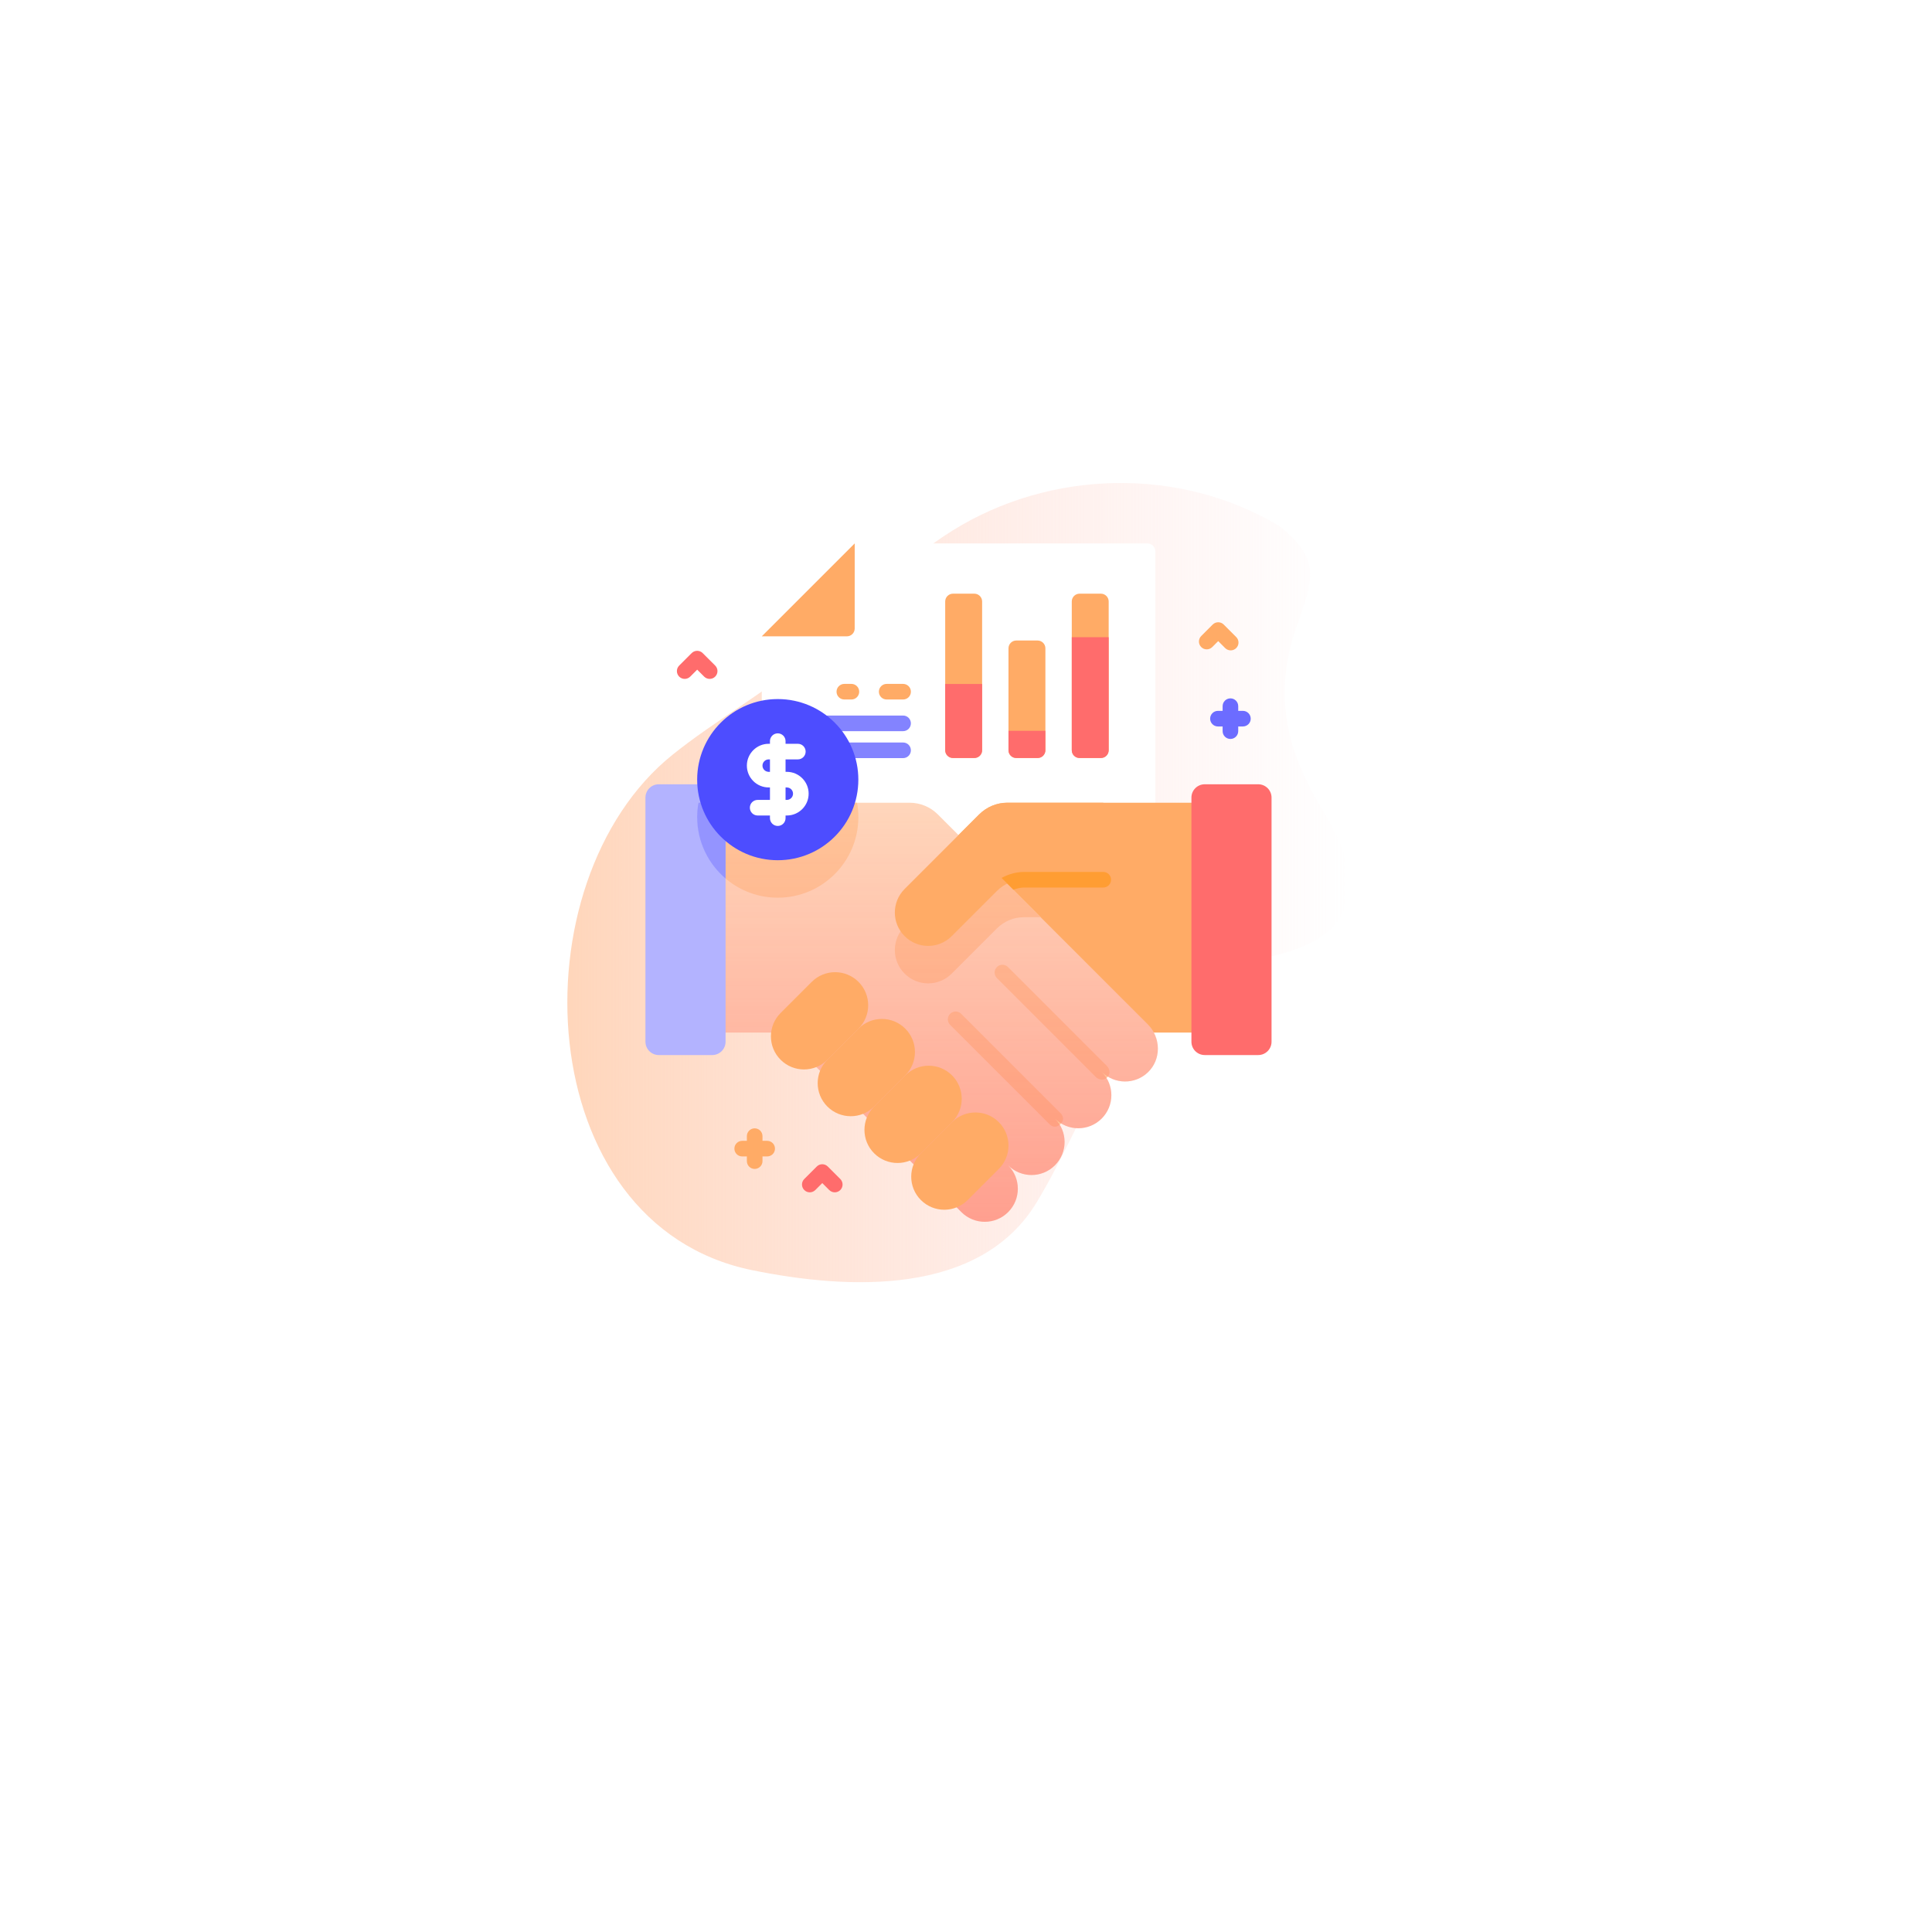 <svg width="116" height="116" viewBox="0 0 116 116" fill="none" xmlns="http://www.w3.org/2000/svg">
<g filter="url(#filter0_d_13_376)">
<rect width="83.672" height="83.672" rx="14.766" transform="matrix(-1 0 0 1 99.617 11.845)" fill="white"/>
</g>
<path d="M76.779 31.563C70.803 28.003 63.071 28.201 57.203 31.848C53.906 33.898 51.357 36.853 48.467 39.398C45.935 41.627 42.99 43.218 40.374 45.321C30.889 52.95 31.794 73.528 45.15 76.261C50.94 77.446 58.853 77.826 62.256 72.171C65.501 66.779 66.589 61.263 72.929 58.399C75.138 57.401 78.831 57.451 80.327 55.264C82.216 52.504 79.873 49.637 78.622 47.232C77.011 44.132 76.673 41.076 77.807 37.751C78.772 34.919 79.452 33.648 76.779 31.563V31.563Z" fill="url(#paint0_linear_13_376)"/>
<path d="M69.362 55.633V33.095C69.362 32.837 69.153 32.627 68.893 32.627H51.317L45.737 38.205V55.633H69.362Z" fill="white"/>
<path d="M45.738 38.206L50.848 38.206C51.107 38.206 51.317 37.996 51.317 37.737L51.318 32.627L45.738 38.206Z" fill="#FFAB66"/>
<path d="M58.793 48.898L48.413 59.278C47.626 60.065 47.607 61.372 48.409 62.144C49.187 62.893 50.423 62.884 51.19 62.117C50.414 62.893 50.414 64.15 51.19 64.925C51.965 65.701 53.222 65.701 53.998 64.925C53.222 65.701 53.222 66.958 53.998 67.733C54.773 68.509 56.03 68.509 56.806 67.733C56.03 68.509 56.03 69.766 56.806 70.541C57.581 71.317 58.838 71.317 59.614 70.541L68.158 61.997H73.241V48.196H60.489C59.853 48.196 59.243 48.448 58.793 48.898V48.898Z" fill="#FFAB66"/>
<path d="M68.927 64.38C68.15 65.129 66.913 65.119 66.146 64.353C66.922 65.129 66.922 66.385 66.146 67.161C65.371 67.936 64.114 67.936 63.338 67.161C63.726 67.549 63.92 68.057 63.92 68.565C63.92 69.073 63.726 69.581 63.338 69.969C62.563 70.744 61.306 70.744 60.53 69.969C61.306 70.744 61.306 72.001 60.53 72.777C59.755 73.552 58.498 73.552 57.723 72.777L46.943 61.997H41.86V48.196H54.611C55.247 48.196 55.858 48.448 56.307 48.898L68.923 61.514C69.71 62.301 69.729 63.608 68.927 64.38V64.38Z" fill="#FFD6BB"/>
<path d="M51.537 49.06C51.537 51.732 49.37 53.899 46.698 53.899C44.026 53.899 41.86 51.732 41.86 49.06C41.86 48.765 41.887 48.476 41.938 48.196H51.459C51.511 48.476 51.537 48.765 51.537 49.06V49.06Z" fill="#FFC599"/>
<path d="M62.479 55.069H61.482C60.873 55.069 60.289 55.311 59.858 55.741C59.45 56.15 57.661 57.939 57.142 58.456C56.752 58.847 56.24 59.043 55.728 59.043C55.216 59.043 54.704 58.847 54.313 58.456C53.532 57.675 53.532 56.409 54.313 55.627L58.675 51.265L62.479 55.069Z" fill="#FFC599"/>
<path d="M63.669 66.829C63.669 66.829 63.669 66.829 63.669 66.829L57.71 60.87C57.527 60.687 57.231 60.687 57.047 60.87C56.864 61.053 56.864 61.35 57.047 61.533L63.007 67.492C63.007 67.492 63.007 67.492 63.007 67.492C63.007 67.492 63.313 67.849 63.669 67.492C64.026 67.136 63.669 66.829 63.669 66.829V66.829Z" fill="#FFC599"/>
<path d="M66.478 64.022L66.477 64.021L60.519 58.062C60.336 57.879 60.039 57.879 59.856 58.062C59.673 58.245 59.673 58.542 59.856 58.725L65.815 64.684C65.815 64.684 66.162 65 66.478 64.684C66.793 64.369 66.478 64.022 66.478 64.022V64.022Z" fill="#FFC599"/>
<path d="M68.927 64.38C68.15 65.129 66.913 65.119 66.146 64.353C66.922 65.129 66.922 66.385 66.146 67.161C65.371 67.936 64.114 67.936 63.338 67.161C63.726 67.549 63.92 68.057 63.92 68.565C63.92 69.073 63.726 69.581 63.338 69.969C62.563 70.744 61.306 70.744 60.53 69.969C61.306 70.744 61.306 72.001 60.53 72.777C59.755 73.552 58.498 73.552 57.723 72.777L46.943 61.997H41.86V48.196H54.611C55.247 48.196 55.858 48.448 56.307 48.898L68.923 61.514C69.71 62.301 69.729 63.608 68.927 64.38V64.38Z" fill="url(#paint1_linear_13_376)"/>
<path d="M58.1 72.053L59.97 70.184C60.745 69.409 60.745 68.152 59.97 67.376C59.194 66.601 57.937 66.601 57.162 67.376L55.292 69.246C54.517 70.021 54.517 71.278 55.292 72.053C56.068 72.829 57.325 72.829 58.1 72.053Z" fill="#FFAB66"/>
<path d="M55.293 69.246L57.162 67.376C57.937 66.601 57.937 65.344 57.162 64.568C56.387 63.793 55.129 63.793 54.354 64.568L52.485 66.438C51.709 67.213 51.709 68.47 52.485 69.246C53.26 70.021 54.517 70.021 55.293 69.246V69.246Z" fill="#FFAB66"/>
<path d="M52.484 66.438L54.353 64.568C55.129 63.793 55.129 62.536 54.353 61.761C53.578 60.985 52.321 60.985 51.545 61.761L49.676 63.63C48.901 64.405 48.901 65.662 49.676 66.438C50.452 67.213 51.709 67.213 52.484 66.438Z" fill="#FFAB66"/>
<path d="M49.677 63.63L51.546 61.761C52.321 60.985 52.321 59.728 51.546 58.953C50.77 58.177 49.513 58.177 48.738 58.953L46.869 60.822C46.093 61.597 46.093 62.854 46.869 63.63C47.644 64.405 48.901 64.405 49.677 63.63Z" fill="#FFAB66"/>
<path d="M66.241 48.196H60.489C59.853 48.196 59.243 48.448 58.793 48.898L54.314 53.377C53.532 54.159 53.532 55.426 54.314 56.207L54.314 56.207C55.095 56.989 56.361 56.989 57.143 56.207C57.661 55.69 59.45 53.901 59.858 53.492C60.289 53.062 60.873 52.82 61.482 52.82H66.241V48.196Z" fill="#FFAB66"/>
<path d="M66.241 52.352H61.482C61.012 52.352 60.537 52.492 60.136 52.711C60.372 52.947 60.608 53.183 60.845 53.419C61.039 53.35 61.269 53.289 61.482 53.289H66.241C66.5 53.289 66.71 53.079 66.71 52.82C66.71 52.561 66.5 52.352 66.241 52.352V52.352Z" fill="#FF9D33"/>
<path d="M43.564 47.889V62.547C43.564 62.989 43.206 63.347 42.764 63.347H39.553C39.112 63.347 38.754 62.989 38.754 62.547V47.889C38.754 47.447 39.112 47.089 39.553 47.089H42.764C43.206 47.089 43.564 47.447 43.564 47.889V47.889Z" fill="#B3B3FF"/>
<path d="M43.564 48.196V52.746C42.521 51.858 41.86 50.536 41.86 49.06C41.86 48.765 41.887 48.476 41.938 48.196H43.564Z" fill="#9494FF"/>
<path d="M75.546 63.347H72.335C71.893 63.347 71.535 62.989 71.535 62.547V47.889C71.535 47.447 71.893 47.089 72.335 47.089H75.546C75.987 47.089 76.345 47.447 76.345 47.889V62.547C76.345 62.989 75.987 63.347 75.546 63.347Z" fill="#FF6C6C"/>
<path d="M58.499 45.512H57.22C56.961 45.512 56.751 45.303 56.751 45.044V36.114C56.751 35.855 56.961 35.645 57.22 35.645H58.499C58.758 35.645 58.968 35.855 58.968 36.114V45.044C58.968 45.303 58.758 45.512 58.499 45.512Z" fill="#FFAB66"/>
<path d="M56.751 41.068V45.044C56.751 45.303 56.961 45.512 57.22 45.512H58.499C58.758 45.512 58.968 45.303 58.968 45.044V41.068H56.751Z" fill="#FF6C6C"/>
<path d="M62.299 45.512H61.019C60.761 45.512 60.551 45.303 60.551 45.044V38.925C60.551 38.667 60.761 38.457 61.019 38.457H62.299C62.557 38.457 62.767 38.667 62.767 38.925V45.044C62.767 45.303 62.557 45.512 62.299 45.512Z" fill="#FFAB66"/>
<path d="M60.551 43.88V45.044C60.551 45.303 60.761 45.513 61.019 45.513H62.299C62.557 45.513 62.767 45.303 62.767 45.044V43.88H60.551Z" fill="#FF6C6C"/>
<path d="M66.099 45.512H64.819C64.56 45.512 64.351 45.303 64.351 45.044V36.114C64.351 35.855 64.56 35.645 64.819 35.645H66.099C66.357 35.645 66.567 35.855 66.567 36.114V45.044C66.567 45.303 66.357 45.512 66.099 45.512Z" fill="#FFAB66"/>
<path d="M64.351 38.257V45.044C64.351 45.303 64.56 45.512 64.819 45.512H66.099C66.357 45.512 66.567 45.303 66.567 45.044V38.257H64.351Z" fill="#FF6C6C"/>
<path d="M54.223 41.999H53.237C52.978 41.999 52.769 41.789 52.769 41.531C52.769 41.272 52.978 41.062 53.237 41.062H54.223C54.482 41.062 54.692 41.272 54.692 41.531C54.692 41.789 54.482 41.999 54.223 41.999Z" fill="#FFAB66"/>
<path d="M51.12 41.999H50.696C50.437 41.999 50.227 41.789 50.227 41.531C50.227 41.272 50.437 41.062 50.696 41.062H51.12C51.379 41.062 51.588 41.272 51.588 41.531C51.588 41.789 51.379 41.999 51.12 41.999Z" fill="#FFAB66"/>
<path d="M54.223 43.9H48.999C48.74 43.9 48.53 43.69 48.53 43.431C48.53 43.172 48.74 42.962 48.999 42.962H54.223C54.482 42.962 54.691 43.172 54.691 43.431C54.691 43.69 54.482 43.9 54.223 43.9Z" fill="#8383FF"/>
<path d="M54.223 45.519H48.999C48.74 45.519 48.53 45.309 48.53 45.05C48.53 44.791 48.74 44.581 48.999 44.581H54.223C54.482 44.581 54.691 44.791 54.691 45.05C54.691 45.309 54.482 45.519 54.223 45.519Z" fill="#8383FF"/>
<path d="M46.698 51.649C49.37 51.649 51.536 49.483 51.536 46.811C51.536 44.139 49.37 41.973 46.698 41.973C44.026 41.973 41.859 44.139 41.859 46.811C41.859 49.483 44.026 51.649 46.698 51.649Z" fill="#4D4DFF"/>
<path d="M47.241 46.342H47.166V45.595H47.904C48.163 45.595 48.372 45.385 48.372 45.127C48.372 44.868 48.163 44.658 47.904 44.658H47.166V44.499C47.166 44.241 46.956 44.031 46.697 44.031C46.439 44.031 46.229 44.241 46.229 44.499V44.658H46.154C45.431 44.658 44.843 45.246 44.843 45.969C44.843 46.691 45.431 47.279 46.154 47.279H46.229V48.027H45.491C45.232 48.027 45.022 48.236 45.022 48.495C45.022 48.754 45.232 48.964 45.491 48.964H46.229V49.122C46.229 49.381 46.439 49.591 46.697 49.591C46.956 49.591 47.166 49.381 47.166 49.122V48.964H47.241C47.964 48.964 48.552 48.376 48.552 47.653C48.552 46.93 47.964 46.342 47.241 46.342V46.342ZM46.154 46.342C45.948 46.342 45.78 46.175 45.78 45.969C45.78 45.763 45.948 45.595 46.154 45.595H46.229V46.343H46.154V46.342ZM47.241 48.027H47.166V47.28H47.241C47.447 47.28 47.615 47.447 47.615 47.653C47.615 47.859 47.447 48.027 47.241 48.027V48.027Z" fill="white"/>
<path d="M42.61 40.762C42.49 40.762 42.37 40.717 42.278 40.625L41.86 40.207L41.442 40.625C41.258 40.808 40.962 40.808 40.779 40.625C40.596 40.442 40.596 40.145 40.779 39.962L41.529 39.213C41.712 39.03 42.008 39.03 42.191 39.213L42.941 39.962C43.124 40.145 43.124 40.442 42.941 40.625C42.849 40.717 42.73 40.762 42.61 40.762Z" fill="#FF6C6C"/>
<path d="M50.12 71.589C50.001 71.589 49.881 71.543 49.789 71.452L49.371 71.034L48.952 71.452C48.769 71.635 48.473 71.635 48.29 71.452C48.107 71.269 48.107 70.972 48.29 70.789L49.039 70.04C49.222 69.856 49.519 69.856 49.702 70.04L50.452 70.789C50.635 70.972 50.635 71.269 50.452 71.452C50.36 71.543 50.24 71.589 50.12 71.589Z" fill="#FF6C6C"/>
<path d="M74.626 42.681H74.345V42.4C74.345 42.141 74.135 41.931 73.877 41.931C73.618 41.931 73.408 42.141 73.408 42.4V42.681H73.127C72.868 42.681 72.658 42.891 72.658 43.15C72.658 43.409 72.868 43.618 73.127 43.618H73.408V43.9C73.408 44.158 73.618 44.368 73.877 44.368C74.135 44.368 74.345 44.158 74.345 43.9V43.618H74.626C74.885 43.618 75.095 43.409 75.095 43.15C75.095 42.891 74.885 42.681 74.626 42.681Z" fill="#6C6CFF"/>
<path d="M46.062 68.497H45.781V68.216C45.781 67.957 45.571 67.747 45.312 67.747C45.053 67.747 44.843 67.957 44.843 68.216V68.497H44.562C44.304 68.497 44.094 68.706 44.094 68.965C44.094 69.224 44.304 69.434 44.562 69.434H44.843V69.715C44.843 69.974 45.053 70.184 45.312 70.184C45.571 70.184 45.781 69.974 45.781 69.715V69.434H46.062C46.321 69.434 46.531 69.224 46.531 68.965C46.531 68.706 46.321 68.497 46.062 68.497Z" fill="#FFAB66"/>
<path d="M73.892 39.049C73.773 39.049 73.653 39.003 73.561 38.912L73.143 38.493L72.785 38.851C72.602 39.034 72.305 39.034 72.123 38.851C71.94 38.668 71.94 38.371 72.123 38.188L72.811 37.499C72.994 37.316 73.291 37.316 73.474 37.499L74.224 38.249C74.407 38.432 74.407 38.729 74.224 38.912C74.132 39.003 74.012 39.049 73.892 39.049V39.049Z" fill="#FFAB66"/>
<defs>
<filter id="filter0_d_13_376" x="0.194" y="0.033" width="115.173" height="115.173" filterUnits="userSpaceOnUse" color-interpolation-filters="sRGB">
<feFlood flood-opacity="0" result="BackgroundImageFix"/>
<feColorMatrix in="SourceAlpha" type="matrix" values="0 0 0 0 0 0 0 0 0 0 0 0 0 0 0 0 0 0 127 0" result="hardAlpha"/>
<feOffset dy="3.938"/>
<feGaussianBlur stdDeviation="7.875"/>
<feComposite in2="hardAlpha" operator="out"/>
<feColorMatrix type="matrix" values="0 0 0 0 0 0 0 0 0 0 0 0 0 0 0 0 0 0 0.1 0"/>
<feBlend mode="normal" in2="BackgroundImageFix" result="effect1_dropShadow_13_376"/>
<feBlend mode="normal" in="SourceGraphic" in2="effect1_dropShadow_13_376" result="shape"/>
</filter>
<linearGradient id="paint0_linear_13_376" x1="34.063" y1="52.992" x2="81.036" y2="52.992" gradientUnits="userSpaceOnUse">
<stop offset="0.001" stop-color="#FFD6BB"/>
<stop offset="0.999" stop-color="#FFD9D9" stop-opacity="0"/>
</linearGradient>
<linearGradient id="paint1_linear_13_376" x1="55.691" y1="73.359" x2="55.691" y2="48.196" gradientUnits="userSpaceOnUse">
<stop stop-color="#FF4D4D" stop-opacity="0.4"/>
<stop offset="1" stop-color="#FF4D4D" stop-opacity="0"/>
</linearGradient>
</defs>
</svg>
